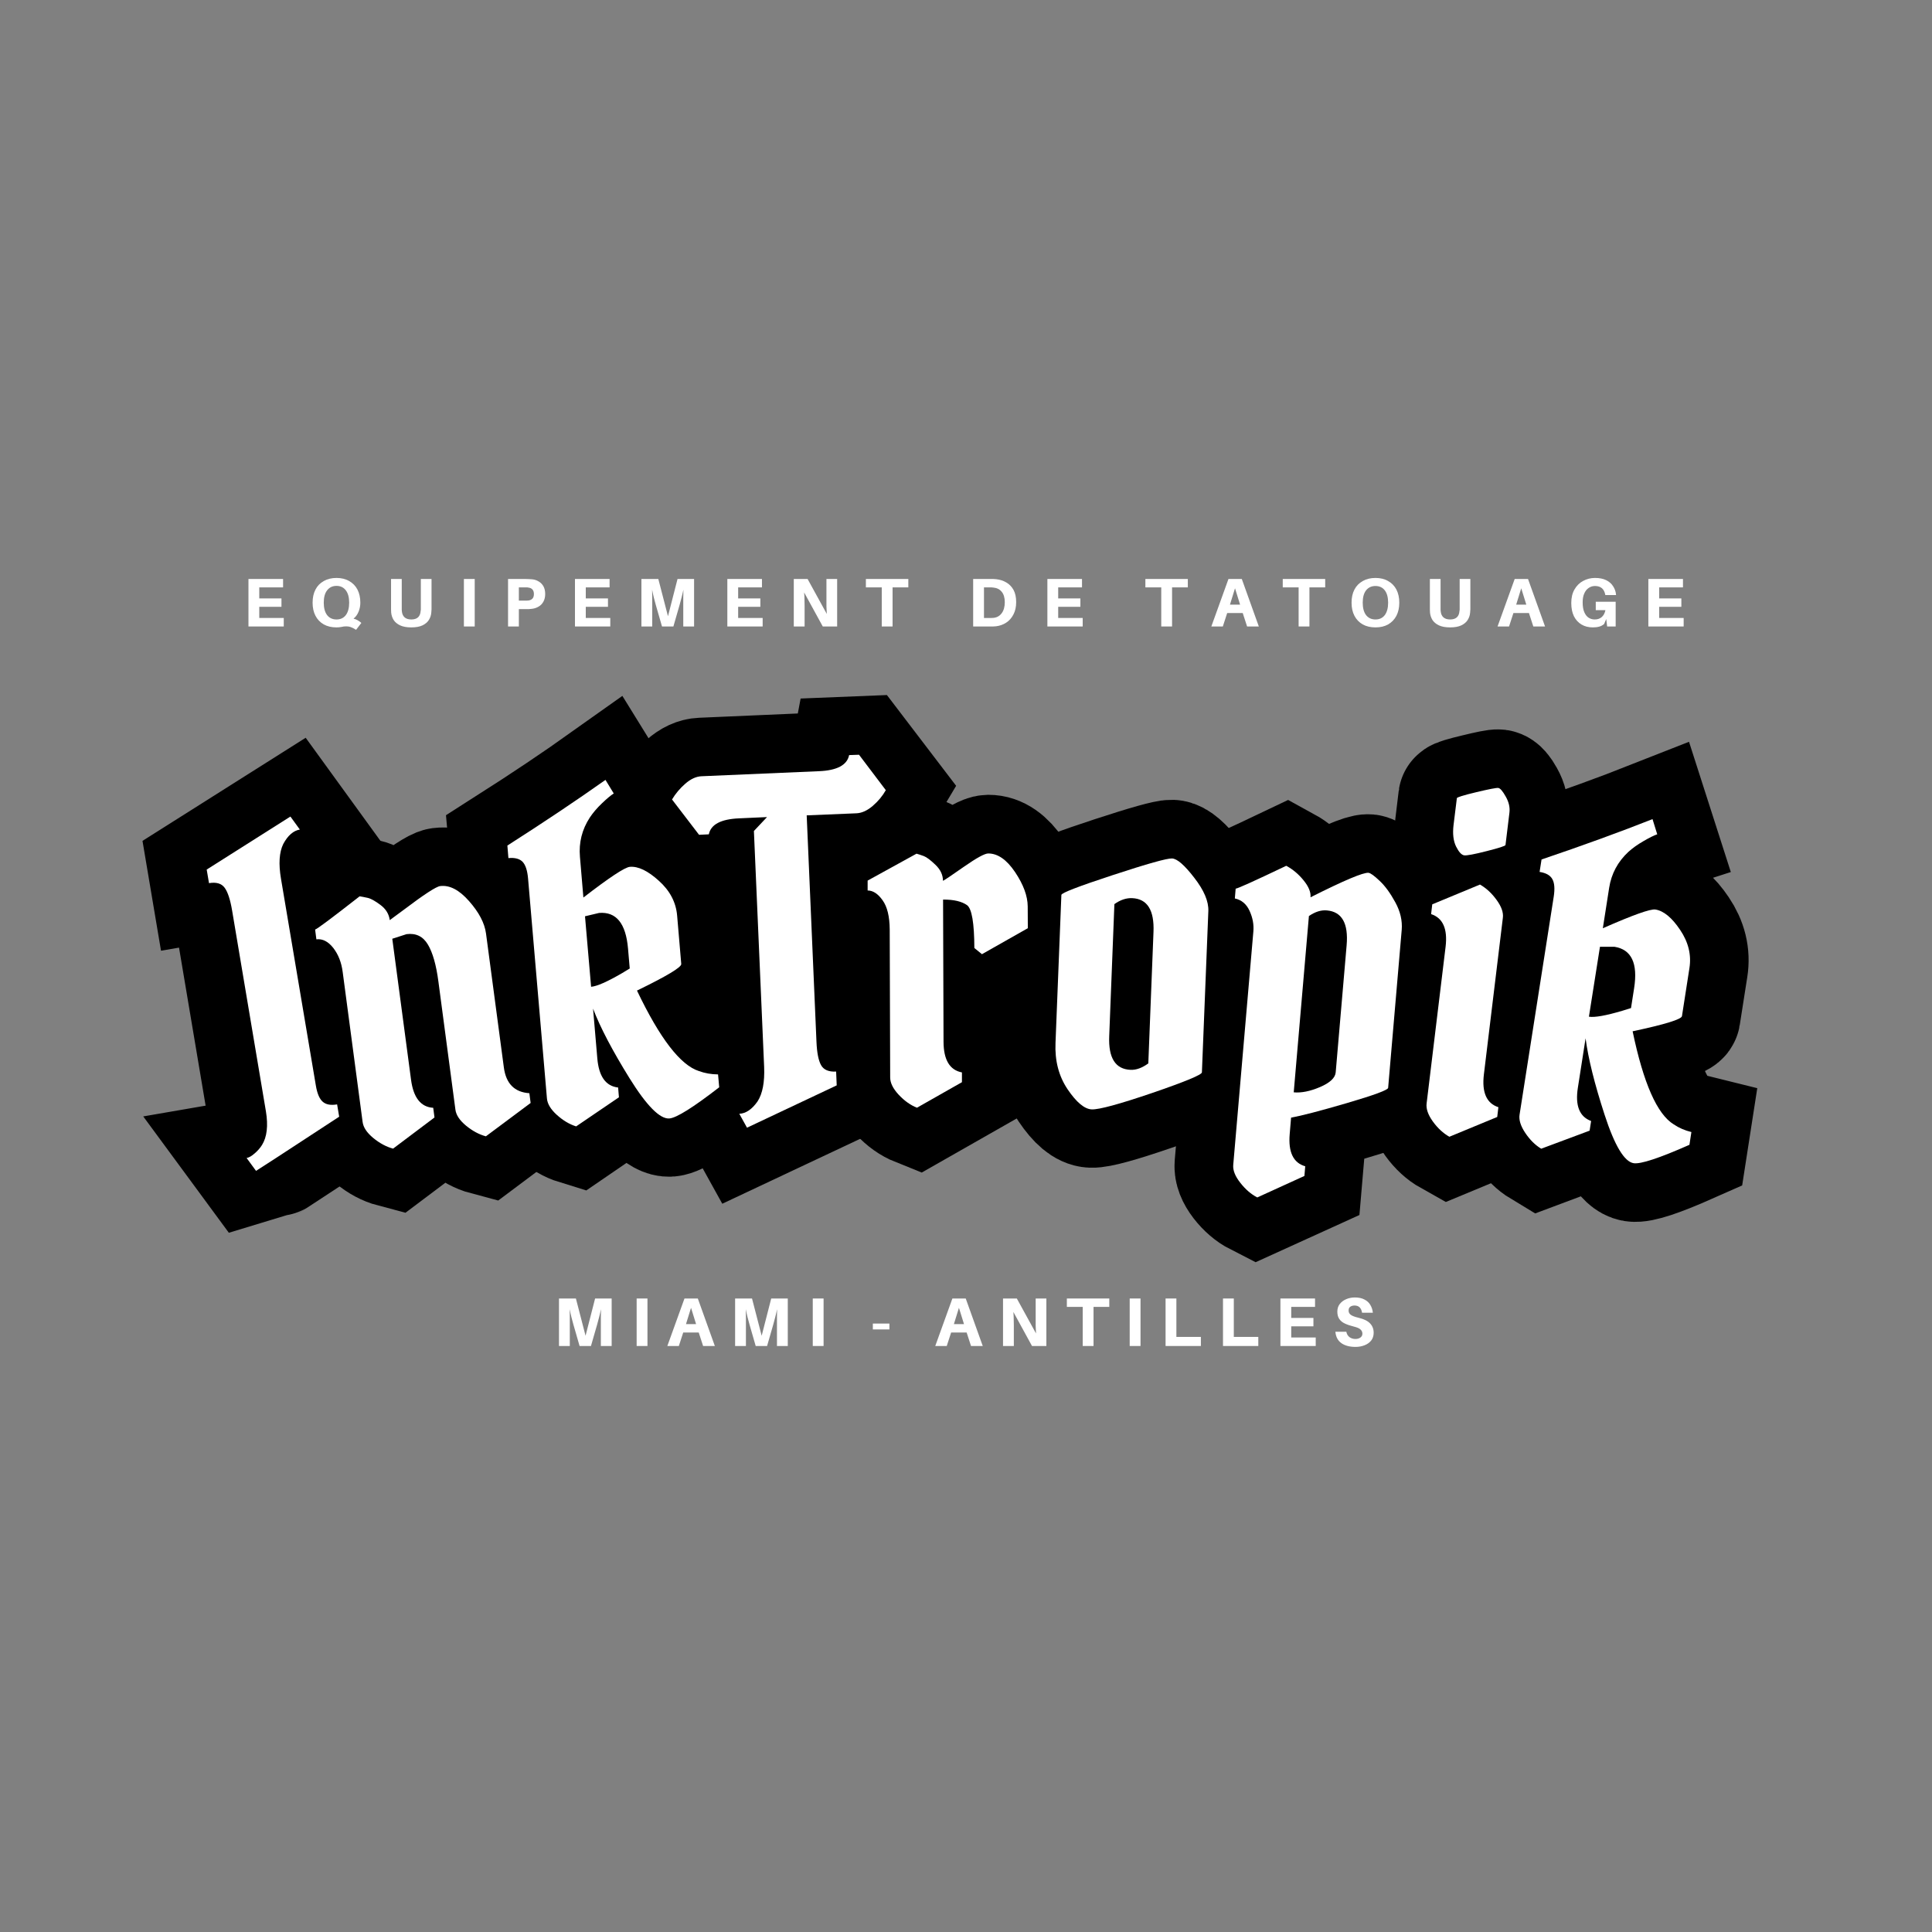 <svg version="1.0" preserveAspectRatio="xMidYMid meet" height="350" viewBox="0 0 262.5 262.5" zoomAndPan="magnify" width="350" xmlns:xlink="http://www.w3.org/1999/xlink" xmlns="http://www.w3.org/2000/svg"><rect x="0" y="0" width="262.5" height="262.5" fill="#808080" stroke="none"/><defs><g></g><clipPath id="a68c40193d"><path clip-rule="nonzero" d="M 77 27 L 262 27 L 262 253 L 77 253 Z M 77 27"></path></clipPath><clipPath id="51f452c1f2"><path clip-rule="nonzero" d="M 103 17 L 262 17 L 262 245 L 103 245 Z M 103 17"></path></clipPath><clipPath id="57220a4b37"><path clip-rule="nonzero" d="M 116 21 L 262 21 L 262 249 L 116 249 Z M 116 21"></path></clipPath></defs><path stroke-miterlimit="4" stroke-opacity="1" stroke-width="21.459" stroke="#000000" d="M 4.093 67.543 L 4.092 30.188 C 4.091 28.161 3.874 26.719 3.431 25.853 C 2.991 24.977 2.097 24.538 0.739 24.54 L 0.738 22.006 L 17.503 14.98 L 18.8 17.593 C 17.602 17.595 16.457 18.305 15.367 19.731 C 14.38 21.083 13.887 23.154 13.89 25.935 L 13.889 64.348 C 13.891 65.83 14.137 66.876 14.625 67.503 C 15.119 68.126 15.964 68.44 17.161 68.443 L 17.164 70.716 C 6.104 75.574 0.553 78.002 0.5 77.999 L -0.819 75.387 C -0.381 75.386 0.153 75.198 0.777 74.827 C 1.403 74.441 1.937 74.002 2.373 73.508 C 3.519 72.194 4.089 70.205 4.093 67.543 Z M 4.093 67.543" stroke-linejoin="miter" fill="none" transform="matrix(0.731, -0.123, 0.123, 0.731, 24.837, 102.151)" stroke-linecap="butt"></path><path stroke-miterlimit="4" stroke-opacity="1" stroke-width="21.459" stroke="#000000" d="M 4.091 72.431 L 4.091 44.736 C 4.09 42.938 3.706 41.388 2.932 40.083 C 2.177 38.765 1.222 38.107 0.078 38.109 L 0.077 36.312 C 0.468 36.257 3.438 34.593 8.998 31.321 C 9.372 31.43 9.831 31.581 10.378 31.781 C 10.922 31.97 11.639 32.501 12.532 33.381 C 13.439 34.245 13.891 35.246 13.888 36.389 C 14.223 36.232 15.153 35.712 16.684 34.835 C 20.715 32.547 23.111 31.402 23.867 31.401 C 25.61 31.404 27.24 32.546 28.755 34.837 C 30.286 37.124 31.05 39.225 31.051 41.14 L 31.051 65.905 C 31.053 68.899 32.386 70.671 35.063 71.218 L 35.064 73.01 L 26.165 78.003 C 24.964 77.509 23.849 76.701 22.811 75.585 C 21.773 74.469 21.253 73.416 21.251 72.432 L 21.251 48.747 C 21.253 45.684 20.913 43.357 20.238 41.757 C 19.557 40.152 18.34 39.347 16.585 39.348 L 13.889 39.825 L 13.89 65.909 C 13.89 69.232 15.008 71.109 17.244 71.533 L 17.242 73.352 L 8.999 78.001 C 7.789 77.505 6.667 76.702 5.629 75.586 C 4.602 74.466 4.093 73.415 4.091 72.431 Z M 4.091 72.431" stroke-linejoin="miter" fill="none" transform="matrix(0.735, -0.097, 0.097, 0.735, 39.212, 99.643)" stroke-linecap="butt"></path><path stroke-miterlimit="4" stroke-opacity="1" stroke-width="21.459" stroke="#000000" d="M 13.889 65.907 C 13.888 69.235 15.007 71.109 17.241 71.534 L 17.243 73.349 L 9.001 77.999 C 7.789 77.509 6.663 76.703 5.627 75.587 C 4.602 74.467 4.089 73.417 4.089 72.433 L 4.091 31.983 C 4.091 30.507 3.844 29.454 3.352 28.83 C 2.861 28.205 2.015 27.889 0.819 27.892 L 0.816 25.595 C 7.897 21.898 14.213 18.41 19.775 15.138 L 21.095 17.754 C 20.547 18.03 19.781 18.573 18.797 19.371 C 17.814 20.154 16.994 20.952 16.342 21.763 C 14.708 23.839 13.887 26.181 13.89 28.79 L 13.888 36.314 C 18.958 33.042 21.957 31.4 22.888 31.401 C 24.422 31.401 26.109 32.398 27.958 34.393 C 29.808 36.378 30.733 38.601 30.733 41.061 L 30.734 49.961 C 30.73 50.558 27.901 51.95 22.231 54.133 C 25.665 63.233 29.019 68.459 32.288 69.82 C 33.325 70.311 34.468 70.611 35.724 70.719 L 35.721 73.089 C 30.65 76.361 27.467 78.002 26.16 78.001 C 24.419 77.999 22.198 75.348 19.497 70.035 C 16.796 64.718 14.929 60.287 13.89 56.748 Z M 13.891 52.738 C 14.981 52.736 16.944 52.059 19.776 50.699 L 21.252 49.964 L 21.251 46.292 C 21.253 41.663 19.669 39.346 16.505 39.344 L 13.889 39.743 Z M 13.891 52.738" stroke-linejoin="miter" fill="none" transform="matrix(0.738, -0.064, 0.064, 0.738, 66.696, 96.035)" stroke-linecap="butt"></path><path stroke-miterlimit="4" stroke-opacity="1" stroke-width="21.459" stroke="#000000" d="M 9.977 69.657 L 9.979 26.332 L 12.513 23.877 L 7.363 23.881 C 4.039 23.879 2.153 24.784 1.715 26.596 L -0.078 26.592 L -4.747 19.888 C -4.085 18.851 -3.232 17.928 -2.194 17.113 C -1.172 16.287 -0.167 15.876 0.819 15.877 L 22.39 15.874 C 25.714 15.876 27.6 14.977 28.037 13.18 L 29.836 13.185 L 34.505 19.888 C 33.837 20.925 32.99 21.848 31.952 22.663 C 30.925 23.474 29.92 23.879 28.934 23.878 L 19.779 23.882 L 19.775 65.408 C 19.777 67.429 19.994 68.878 20.436 69.758 C 20.873 70.621 21.773 71.056 23.129 71.057 L 23.129 73.589 L 6.367 80.613 L 5.066 78.003 C 6.264 78.002 7.408 77.297 8.504 75.883 C 9.486 74.517 9.978 72.438 9.977 69.657 Z M 9.977 69.657" stroke-linejoin="miter" fill="none" transform="matrix(0.74, -0.032, 0.032, 0.74, 94.192, 93.741)" stroke-linecap="butt"></path><path stroke-miterlimit="4" stroke-opacity="1" stroke-width="21.459" stroke="#000000" d="M 0.081 36.31 L 9.081 31.402 C 9.455 31.509 9.897 31.663 10.418 31.86 C 10.934 32.047 11.639 32.582 12.532 33.46 C 13.435 34.322 13.89 35.299 13.892 36.39 C 14.166 36.286 15.466 35.426 17.781 33.816 C 20.095 32.205 21.58 31.404 22.233 31.401 C 23.973 31.402 25.608 32.547 27.14 34.835 C 28.671 37.123 29.433 39.223 29.437 41.142 L 29.433 45.133 L 21.014 49.884 L 19.615 48.746 C 19.616 44.17 19.182 41.549 18.32 40.882 C 17.337 40.177 15.857 39.824 13.89 39.822 L 13.888 65.906 C 13.892 69.232 15.008 71.108 17.242 71.532 L 17.241 73.351 L 9.001 77.998 C 7.79 77.508 6.664 76.703 5.63 75.587 C 4.601 74.466 4.093 73.415 4.091 72.434 L 4.092 45.312 C 4.09 42.903 3.664 41.099 2.814 39.904 C 1.975 38.705 1.065 38.106 0.079 38.108 Z M 0.081 36.31" stroke-linejoin="miter" fill="none" transform="matrix(0.741, -0.003, 0.003, 0.741, 117.728, 92.739)" stroke-linecap="butt"></path><path stroke-miterlimit="4" stroke-opacity="1" stroke-width="21.459" stroke="#000000" d="M 4.091 66.068 L 4.09 38.924 C 4.091 38.539 7.197 37.191 13.409 34.875 C 19.622 32.559 23.189 31.404 24.107 31.405 C 25.036 31.404 26.442 32.52 28.319 34.756 C 30.207 36.991 31.153 39.006 31.151 40.799 L 31.149 70.396 C 31.151 70.834 28.167 72.214 22.192 74.526 C 16.233 76.842 12.581 78.001 11.236 78.002 C 9.906 78.002 8.382 76.828 6.664 74.486 C 4.951 72.148 4.09 69.339 4.091 66.068 Z M 18.058 70.475 C 19.097 70.476 20.161 70.043 21.251 69.182 L 21.254 45.051 C 21.252 41.02 19.863 39.007 17.083 39.007 C 15.99 39.004 14.925 39.421 13.887 40.243 L 13.892 64.432 C 13.889 68.463 15.277 70.475 18.058 70.475 Z M 18.058 70.475" stroke-linejoin="miter" fill="none" transform="matrix(0.74, 0.03, -0.03, 0.74, 142.324, 92.653)" stroke-linecap="butt"></path><g clip-path="url(#a68c40193d)"><path stroke-miterlimit="4" stroke-opacity="1" stroke-width="21.459" stroke="#000000" d="M 17.164 39.006 C 16.127 39.005 15.059 39.447 13.97 40.323 L 13.972 72.773 C 15.395 72.773 16.975 72.314 18.721 71.396 C 20.461 70.463 21.333 69.478 21.334 68.441 L 21.336 45.054 C 21.332 41.023 19.942 39.005 17.164 39.006 Z M 4.091 87 L 4.091 43.995 C 4.089 42.746 3.745 41.522 3.055 40.322 C 2.375 39.126 1.411 38.442 0.158 38.27 L 0.157 36.471 C 0.544 36.416 3.517 34.753 9.082 31.48 C 10.33 32.028 11.452 32.831 12.454 33.898 C 13.466 34.959 13.97 35.958 13.971 36.889 C 19.809 33.286 23.215 31.485 24.188 31.48 C 24.574 31.484 25.299 31.908 26.361 32.759 C 27.428 33.598 28.492 34.824 29.556 36.431 C 30.621 38.043 31.149 39.69 31.151 41.378 L 31.15 70.479 C 31.151 70.86 28.735 71.994 23.908 73.87 C 19.09 75.745 15.753 76.927 13.891 77.421 L 13.887 80.453 C 13.888 83.781 15.008 85.663 17.241 86.101 L 17.243 87.899 L 8.997 92.546 C 7.791 92.057 6.664 91.25 5.626 90.133 C 4.603 89.014 4.09 87.974 4.091 87 Z M 4.091 87" stroke-linejoin="miter" fill="none" transform="matrix(0.738, 0.064, -0.064, 0.738, 170.082, 93.799)" stroke-linecap="butt"></path></g><g clip-path="url(#51f452c1f2)"><path stroke-miterlimit="4" stroke-opacity="1" stroke-width="21.459" stroke="#000000" d="M 13.889 36.972 L 13.888 65.907 C 13.888 69.232 15.008 71.108 17.242 71.533 L 17.244 73.349 L 8.999 78.002 C 7.792 77.506 6.664 76.703 5.626 75.586 C 4.604 74.468 4.088 73.415 4.091 72.432 L 4.092 43.497 C 4.094 40.183 2.974 38.307 0.738 37.866 L 0.738 36.071 L 9.003 31.405 C 10.199 31.897 11.311 32.702 12.333 33.815 C 13.371 34.937 13.891 35.984 13.889 36.972 Z M 2.851 21.185 L 2.851 16.194 C 2.853 16.034 3.982 15.536 6.244 14.699 C 8.509 13.846 9.817 13.421 10.178 13.42 C 10.539 13.424 11.057 13.887 11.733 14.819 C 12.413 15.735 12.751 16.687 12.754 17.674 L 12.75 23.638 C 12.753 23.797 11.663 24.307 9.477 25.156 C 7.295 25.994 5.96 26.416 5.466 26.412 C 4.988 26.412 4.432 25.943 3.792 24.996 C 3.166 24.041 2.852 22.768 2.851 21.185 Z M 2.851 21.185" stroke-linejoin="miter" fill="none" transform="matrix(0.736, 0.089, -0.089, 0.736, 197.277, 96.275)" stroke-linecap="butt"></path></g><g clip-path="url(#57220a4b37)"><path stroke-miterlimit="4" stroke-opacity="1" stroke-width="21.459" stroke="#000000" d="M 13.889 65.907 C 13.887 69.232 15.009 71.11 17.241 71.534 L 17.243 73.348 L 9.003 78.001 C 7.789 77.508 6.665 76.703 5.625 75.585 C 4.602 74.47 4.09 73.419 4.09 72.432 L 4.089 31.981 C 4.092 30.502 3.843 29.453 3.355 28.83 C 2.862 28.203 2.013 27.893 0.817 27.888 L 0.815 25.594 C 7.898 21.896 14.214 18.409 19.778 15.136 L 21.095 17.752 C 20.547 18.03 19.783 18.572 18.799 19.371 C 17.817 20.155 16.997 20.95 16.345 21.762 C 14.707 23.839 13.89 26.181 13.888 28.791 L 13.888 36.314 C 18.956 33.039 21.96 31.405 22.888 31.403 C 24.419 31.403 26.107 32.398 27.957 34.397 C 29.81 36.38 30.734 38.599 30.73 41.06 L 30.732 49.959 C 30.731 50.563 27.896 51.951 22.229 54.131 C 25.663 63.235 29.016 68.461 32.286 69.816 C 33.324 70.31 34.47 70.61 35.72 70.719 L 35.724 73.093 C 30.655 76.363 27.465 78 26.163 78.001 C 24.418 78.002 22.198 75.346 19.499 70.038 C 16.797 64.715 14.929 60.285 13.888 56.745 Z M 13.89 52.738 C 14.978 52.738 16.942 52.057 19.776 50.7 L 21.251 49.962 L 21.252 46.291 C 21.251 41.659 19.672 39.346 16.503 39.346 L 13.892 39.745 Z M 13.89 52.738" stroke-linejoin="miter" fill="none" transform="matrix(0.732, 0.115, -0.115, 0.732, 211.773, 97.943)" stroke-linecap="butt"></path></g><g fill-opacity="1" fill="#ffffff"><g transform="translate(34.428, 159.148)"><g><path d="M 1.703 -8.141 L -2.891 -35.438 C -3.141 -36.914 -3.477 -37.945 -3.906 -38.531 C -4.332 -39.113 -5.039 -39.32 -6.031 -39.156 L -6.344 -41 L 5.031 -48.203 L 6.312 -46.438 C 5.438 -46.289 4.688 -45.641 4.062 -44.484 C 3.508 -43.359 3.406 -41.781 3.75 -39.75 L 8.484 -11.672 C 8.66 -10.598 8.969 -9.863 9.406 -9.469 C 9.844 -9.07 10.5 -8.945 11.375 -9.094 L 11.656 -7.422 C 4.164 -2.516 0.398 -0.062 0.359 -0.062 L -0.922 -1.812 C -0.609 -1.863 -0.25 -2.066 0.156 -2.422 C 0.57 -2.773 0.91 -3.16 1.172 -3.578 C 1.848 -4.672 2.023 -6.191 1.703 -8.141 Z M 1.703 -8.141"></path></g></g></g><g fill-opacity="1" fill="#ffffff"><g transform="translate(46.815, 156.939)"><g><path d="M 2.453 -4.5 L -0.25 -24.844 C -0.414 -26.156 -0.844 -27.254 -1.531 -28.141 C -2.227 -29.023 -2.992 -29.414 -3.828 -29.312 L -4 -30.641 C -3.727 -30.711 -1.711 -32.219 2.047 -35.156 C 2.336 -35.113 2.691 -35.047 3.109 -34.953 C 3.535 -34.867 4.117 -34.551 4.859 -34 C 5.609 -33.445 6.035 -32.754 6.141 -31.922 C 6.367 -32.078 7.004 -32.547 8.047 -33.328 C 10.785 -35.398 12.43 -36.473 12.984 -36.547 C 14.266 -36.711 15.578 -36.031 16.922 -34.5 C 18.266 -32.977 19.031 -31.516 19.219 -30.109 L 21.641 -11.922 C 21.93 -9.711 23.086 -8.539 25.109 -8.406 L 25.281 -7.078 L 19.203 -2.547 C 18.273 -2.797 17.375 -3.281 16.5 -4 C 15.633 -4.719 15.156 -5.441 15.062 -6.172 L 12.75 -23.578 C 12.457 -25.816 11.984 -27.488 11.328 -28.594 C 10.672 -29.707 9.703 -30.18 8.422 -30.016 L 6.484 -29.391 L 9.031 -10.25 C 9.352 -7.801 10.359 -6.523 12.047 -6.422 L 12.219 -5.109 L 6.594 -0.875 C 5.664 -1.125 4.766 -1.609 3.891 -2.328 C 3.023 -3.047 2.547 -3.77 2.453 -4.5 Z M 2.453 -4.5"></path></g></g></g><g fill-opacity="1" fill="#ffffff"><g transform="translate(71.656, 153.62)"><g><path d="M 9.5 -9.828 C 9.707 -7.367 10.648 -6.047 12.328 -5.859 L 12.438 -4.531 L 6.625 -0.578 C 5.719 -0.859 4.844 -1.379 4 -2.141 C 3.164 -2.898 2.719 -3.645 2.656 -4.375 L 0.094 -34.234 C 0 -35.328 -0.242 -36.086 -0.641 -36.516 C -1.047 -36.941 -1.691 -37.113 -2.578 -37.031 L -2.719 -38.734 C 2.27 -41.922 6.711 -44.895 10.609 -47.656 L 11.734 -45.812 C 11.348 -45.57 10.816 -45.129 10.141 -44.484 C 9.473 -43.848 8.922 -43.203 8.484 -42.547 C 7.422 -40.922 6.973 -39.141 7.141 -37.203 L 7.609 -31.672 C 11.129 -34.391 13.234 -35.781 13.922 -35.844 C 15.055 -35.938 16.367 -35.305 17.859 -33.953 C 19.359 -32.609 20.188 -31.035 20.344 -29.234 L 20.906 -22.641 C 20.945 -22.203 18.941 -21 14.891 -19.031 C 17.992 -12.531 20.801 -8.883 23.312 -8.094 C 24.113 -7.801 24.977 -7.648 25.906 -7.641 L 26.062 -5.891 C 22.52 -3.148 20.266 -1.738 19.297 -1.656 C 18.016 -1.551 16.207 -3.375 13.875 -7.125 C 11.551 -10.875 9.898 -14.023 8.922 -16.578 Z M 8.656 -19.547 C 9.445 -19.609 10.852 -20.227 12.875 -21.406 L 13.906 -22.031 L 13.672 -24.75 C 13.379 -28.164 12.066 -29.773 9.734 -29.578 L 7.828 -29.125 Z M 8.656 -19.547"></path></g></g></g><g fill-opacity="1" fill="#ffffff"><g transform="translate(96.699, 151.485)"><g><path d="M 7.125 -6.5 L 5.734 -38.578 L 7.516 -40.469 L 3.719 -40.297 C 1.25 -40.191 -0.117 -39.469 -0.391 -38.125 L -1.719 -38.062 L -5.391 -42.859 C -4.93 -43.641 -4.332 -44.352 -3.594 -45 C -2.852 -45.645 -2.117 -45.984 -1.391 -46.016 L 14.578 -46.703 C 17.035 -46.805 18.398 -47.535 18.672 -48.891 L 20.016 -48.938 L 23.656 -44.125 C 23.207 -43.332 22.613 -42.617 21.875 -41.984 C 21.145 -41.359 20.414 -41.023 19.688 -40.984 L 12.906 -40.703 L 14.234 -9.953 C 14.297 -8.461 14.504 -7.398 14.859 -6.766 C 15.211 -6.129 15.895 -5.836 16.906 -5.891 L 16.984 -4.016 L 4.797 1.734 L 3.75 -0.156 C 4.645 -0.195 5.473 -0.758 6.234 -1.844 C 6.91 -2.895 7.207 -4.445 7.125 -6.5 Z M 7.125 -6.5"></path></g></g></g><g fill-opacity="1" fill="#ffffff"><g transform="translate(117.932, 150.537)"><g><path d="M -0.047 -30.891 L 6.594 -34.547 C 6.875 -34.473 7.207 -34.363 7.594 -34.219 C 7.977 -34.07 8.504 -33.676 9.172 -33.031 C 9.848 -32.383 10.188 -31.66 10.188 -30.859 C 10.383 -30.941 11.336 -31.582 13.047 -32.781 C 14.766 -33.977 15.863 -34.578 16.344 -34.578 C 17.633 -34.578 18.848 -33.734 19.984 -32.047 C 21.117 -30.359 21.691 -28.805 21.703 -27.391 L 21.719 -24.422 L 15.484 -20.891 L 14.453 -21.734 C 14.441 -25.117 14.113 -27.055 13.469 -27.547 C 12.738 -28.066 11.648 -28.32 10.203 -28.312 L 10.266 -9 C 10.273 -6.531 11.109 -5.141 12.766 -4.828 L 12.766 -3.5 L 6.656 -0.031 C 5.77 -0.383 4.941 -0.973 4.172 -1.797 C 3.398 -2.629 3.016 -3.41 3.016 -4.141 L 2.953 -24.234 C 2.941 -26.016 2.617 -27.344 1.984 -28.219 C 1.359 -29.102 0.68 -29.547 -0.047 -29.547 Z M -0.047 -30.891"></path></g></g></g><g fill-opacity="1" fill="#ffffff"><g transform="translate(140.021, 150.405)"><g><path d="M 3.391 -8.719 L 4.188 -28.812 C 4.195 -29.082 6.535 -29.984 11.203 -31.516 C 15.867 -33.047 18.539 -33.797 19.219 -33.766 C 19.906 -33.742 20.91 -32.875 22.234 -31.156 C 23.566 -29.445 24.207 -27.938 24.156 -26.625 L 23.281 -4.703 C 23.27 -4.379 21.02 -3.445 16.531 -1.906 C 12.039 -0.375 9.301 0.367 8.312 0.328 C 7.332 0.285 6.238 -0.625 5.031 -2.406 C 3.832 -4.188 3.285 -6.289 3.391 -8.719 Z M 13.594 -5.047 C 14.352 -5.016 15.156 -5.305 16 -5.922 L 16.703 -23.766 C 16.828 -26.754 15.859 -28.289 13.797 -28.375 C 12.992 -28.406 12.191 -28.133 11.391 -27.562 L 10.688 -9.625 C 10.562 -6.656 11.531 -5.129 13.594 -5.047 Z M 13.594 -5.047"></path></g></g></g><g fill-opacity="1" fill="#ffffff"><g transform="translate(165.122, 151.384)"><g><path d="M 15.156 -27.688 C 14.383 -27.758 13.57 -27.504 12.719 -26.922 L 10.656 -2.969 C 11.695 -2.875 12.891 -3.113 14.234 -3.688 C 15.586 -4.27 16.297 -4.938 16.359 -5.688 L 17.844 -22.953 C 18.102 -25.93 17.207 -27.508 15.156 -27.688 Z M 2.438 6.891 L 5.172 -24.828 C 5.254 -25.766 5.082 -26.695 4.656 -27.625 C 4.238 -28.551 3.57 -29.113 2.656 -29.312 L 2.766 -30.641 C 3.047 -30.66 5.336 -31.695 9.641 -33.75 C 10.535 -33.27 11.32 -32.609 12 -31.766 C 12.688 -30.922 13 -30.156 12.938 -29.469 C 17.469 -31.75 20.094 -32.859 20.812 -32.797 C 21.094 -32.766 21.598 -32.398 22.328 -31.703 C 23.066 -31.016 23.773 -30.047 24.453 -28.797 C 25.141 -27.547 25.43 -26.297 25.328 -25.047 L 23.484 -3.578 C 23.453 -3.285 21.594 -2.598 17.906 -1.516 C 14.227 -0.441 11.691 0.219 10.297 0.469 L 10.109 2.703 C 9.898 5.16 10.602 6.617 12.219 7.078 L 12.109 8.391 L 5.703 11.312 C 4.859 10.875 4.086 10.207 3.391 9.312 C 2.691 8.426 2.375 7.617 2.438 6.891 Z M 2.438 6.891"></path></g></g></g><g fill-opacity="1" fill="#ffffff"><g transform="translate(190.318, 153.653)"><g><path d="M 13.875 -28.953 L 11.297 -7.672 C 11.004 -5.223 11.66 -3.738 13.266 -3.219 L 13.109 -1.891 L 6.609 0.797 C 5.773 0.328 5.023 -0.363 4.359 -1.281 C 3.703 -2.195 3.422 -3.016 3.516 -3.734 L 6.094 -25.016 C 6.383 -27.453 5.727 -28.93 4.125 -29.453 L 4.281 -30.781 L 10.766 -33.469 C 11.609 -32.988 12.359 -32.297 13.016 -31.391 C 13.68 -30.484 13.969 -29.672 13.875 -28.953 Z M 7.172 -41.531 L 7.625 -45.203 C 7.633 -45.328 8.508 -45.598 10.25 -46.016 C 11.988 -46.43 12.988 -46.625 13.25 -46.594 C 13.508 -46.562 13.848 -46.172 14.266 -45.422 C 14.691 -44.68 14.859 -43.945 14.766 -43.219 L 14.234 -38.844 C 14.223 -38.719 13.375 -38.441 11.688 -38.016 C 10.008 -37.586 8.988 -37.395 8.625 -37.438 C 8.258 -37.488 7.891 -37.891 7.516 -38.641 C 7.148 -39.398 7.035 -40.363 7.172 -41.531 Z M 7.172 -41.531"></path></g></g></g><g fill-opacity="1" fill="#ffffff"><g transform="translate(202.824, 155.044)"><g><path d="M 11.562 -7.266 C 11.176 -4.828 11.773 -3.316 13.359 -2.734 L 13.156 -1.422 L 6.578 1.031 C 5.754 0.531 5.031 -0.188 4.406 -1.125 C 3.781 -2.062 3.523 -2.891 3.641 -3.609 L 8.281 -33.219 C 8.445 -34.289 8.383 -35.082 8.094 -35.594 C 7.812 -36.113 7.234 -36.441 6.359 -36.578 L 6.625 -38.266 C 12.219 -40.16 17.242 -41.988 21.703 -43.75 L 22.344 -41.688 C 21.906 -41.539 21.285 -41.234 20.484 -40.766 C 19.68 -40.305 18.992 -39.816 18.422 -39.297 C 16.984 -37.961 16.113 -36.336 15.812 -34.422 L 14.953 -28.922 C 19.035 -30.723 21.414 -31.57 22.094 -31.469 C 23.219 -31.289 24.336 -30.367 25.453 -28.703 C 26.578 -27.035 27 -25.305 26.719 -23.516 L 25.703 -16.984 C 25.629 -16.547 23.395 -15.859 19 -14.922 C 20.469 -7.867 22.328 -3.656 24.578 -2.281 C 25.285 -1.801 26.086 -1.453 26.984 -1.234 L 26.719 0.5 C 22.625 2.312 20.098 3.145 19.141 3 C 17.867 2.801 16.551 0.602 15.188 -3.594 C 13.82 -7.801 12.961 -11.258 12.609 -13.969 Z M 13.062 -16.906 C 13.852 -16.781 15.375 -17.051 17.625 -17.719 L 18.781 -18.078 L 19.203 -20.781 C 19.734 -24.164 18.844 -26.039 16.531 -26.406 L 14.562 -26.406 Z M 13.062 -16.906"></path></g></g></g><g fill-opacity="1" fill="#ffffff"><g transform="translate(32.961, 85.119)"><g><path d="M 5.594 -1.156 L 5.594 0 L 0.797 0 L 0.797 -6.453 L 5.5 -6.453 L 5.5 -5.312 L 2.266 -5.312 L 2.266 -3.812 L 5.281 -3.812 L 5.281 -2.672 L 2.266 -2.672 L 2.266 -1.156 Z M 5.594 -1.156"></path></g></g></g><g fill-opacity="1" fill="#ffffff"><g transform="translate(41.989, 85.119)"><g><path d="M 6.047 -1.062 C 6.234 -1.02 6.41 -0.953 6.578 -0.859 C 6.754 -0.766 6.93 -0.641 7.109 -0.484 L 6.391 0.453 C 6.086 0.266 5.844 0.141 5.656 0.078 C 5.477 0.016 5.285 -0.016 5.078 -0.016 C 4.953 -0.016 4.836 -0.008 4.734 0 C 4.641 0.008 4.531 0.031 4.406 0.062 C 4.207 0.102 3.984 0.125 3.734 0.125 C 3.066 0.125 2.488 -0.008 2 -0.281 C 1.508 -0.562 1.133 -0.953 0.875 -1.453 C 0.613 -1.953 0.484 -2.547 0.484 -3.234 C 0.484 -3.922 0.613 -4.516 0.875 -5.016 C 1.133 -5.516 1.508 -5.898 2 -6.172 C 2.488 -6.453 3.066 -6.594 3.734 -6.594 C 4.398 -6.594 4.973 -6.453 5.453 -6.172 C 5.941 -5.898 6.316 -5.516 6.578 -5.016 C 6.836 -4.516 6.969 -3.922 6.969 -3.234 C 6.969 -2.805 6.891 -2.398 6.734 -2.016 C 6.586 -1.641 6.359 -1.32 6.047 -1.062 Z M 2 -3.234 C 2 -2.516 2.148 -1.953 2.453 -1.547 C 2.766 -1.148 3.191 -0.953 3.734 -0.953 C 4.273 -0.953 4.695 -1.148 5 -1.547 C 5.301 -1.953 5.453 -2.516 5.453 -3.234 C 5.453 -3.953 5.301 -4.508 5 -4.906 C 4.695 -5.312 4.273 -5.516 3.734 -5.516 C 3.191 -5.516 2.766 -5.312 2.453 -4.906 C 2.148 -4.508 2 -3.953 2 -3.234 Z M 2 -3.234"></path></g></g></g><g fill-opacity="1" fill="#ffffff"><g transform="translate(52.429, 85.119)"><g><path d="M 6.203 -6.453 L 6.203 -2.719 C 6.203 -2.57 6.203 -2.441 6.203 -2.328 C 6.203 -2.211 6.191 -2.07 6.172 -1.906 C 6.148 -1.539 6.039 -1.203 5.844 -0.891 C 5.656 -0.586 5.367 -0.344 4.984 -0.156 C 4.598 0.031 4.086 0.125 3.453 0.125 C 2.828 0.125 2.316 0.031 1.922 -0.156 C 1.535 -0.344 1.242 -0.586 1.047 -0.891 C 0.859 -1.203 0.75 -1.539 0.719 -1.906 C 0.719 -2.07 0.711 -2.211 0.703 -2.328 C 0.703 -2.441 0.703 -2.57 0.703 -2.719 L 0.703 -6.453 L 2.156 -6.453 L 2.156 -2.516 C 2.156 -2.422 2.156 -2.344 2.156 -2.281 C 2.156 -2.219 2.16 -2.148 2.172 -2.078 C 2.203 -1.723 2.32 -1.445 2.531 -1.25 C 2.75 -1.051 3.055 -0.953 3.453 -0.953 C 3.859 -0.953 4.164 -1.051 4.375 -1.25 C 4.582 -1.445 4.695 -1.723 4.719 -2.078 C 4.738 -2.148 4.75 -2.219 4.75 -2.281 C 4.75 -2.344 4.75 -2.422 4.75 -2.516 L 4.75 -6.453 Z M 6.203 -6.453"></path></g></g></g><g fill-opacity="1" fill="#ffffff"><g transform="translate(62.234, 85.119)"><g><path d="M 2.266 0 L 0.797 0 L 0.797 -6.453 L 2.266 -6.453 Z M 2.266 0"></path></g></g></g><g fill-opacity="1" fill="#ffffff"><g transform="translate(68.231, 85.119)"><g><path d="M 4.094 -6.406 C 4.414 -6.375 4.707 -6.273 4.969 -6.109 C 5.238 -5.953 5.453 -5.734 5.609 -5.453 C 5.766 -5.172 5.844 -4.82 5.844 -4.406 C 5.844 -4 5.758 -3.648 5.594 -3.359 C 5.438 -3.078 5.223 -2.859 4.953 -2.703 C 4.691 -2.547 4.406 -2.445 4.094 -2.406 C 3.926 -2.383 3.77 -2.367 3.625 -2.359 C 3.488 -2.359 3.32 -2.359 3.125 -2.359 L 2.266 -2.359 L 2.266 0 L 0.797 0 L 0.797 -6.453 L 3.125 -6.453 C 3.32 -6.453 3.488 -6.445 3.625 -6.438 C 3.77 -6.438 3.926 -6.426 4.094 -6.406 Z M 3.578 -3.531 C 3.797 -3.562 3.973 -3.645 4.109 -3.781 C 4.242 -3.926 4.312 -4.133 4.312 -4.406 C 4.312 -4.676 4.242 -4.883 4.109 -5.031 C 3.973 -5.176 3.797 -5.258 3.578 -5.281 C 3.516 -5.301 3.441 -5.312 3.359 -5.312 C 3.273 -5.312 3.176 -5.312 3.062 -5.312 L 2.266 -5.312 L 2.266 -3.516 L 3.062 -3.516 C 3.176 -3.516 3.273 -3.516 3.359 -3.516 C 3.441 -3.516 3.516 -3.52 3.578 -3.531 Z M 3.578 -3.531"></path></g></g></g><g fill-opacity="1" fill="#ffffff"><g transform="translate(77.324, 85.119)"><g><path d="M 5.594 -1.156 L 5.594 0 L 0.797 0 L 0.797 -6.453 L 5.5 -6.453 L 5.5 -5.312 L 2.266 -5.312 L 2.266 -3.812 L 5.281 -3.812 L 5.281 -2.672 L 2.266 -2.672 L 2.266 -1.156 Z M 5.594 -1.156"></path></g></g></g><g fill-opacity="1" fill="#ffffff"><g transform="translate(86.352, 85.119)"><g><path d="M 7.953 -6.453 L 7.953 0 L 6.484 0 L 6.484 -2.859 C 6.484 -3.172 6.484 -3.523 6.484 -3.922 C 6.484 -4.316 6.488 -4.676 6.5 -5 C 6.438 -4.676 6.352 -4.316 6.25 -3.922 C 6.156 -3.535 6.062 -3.188 5.969 -2.875 L 5.141 0 L 3.594 0 L 2.766 -2.875 C 2.672 -3.188 2.578 -3.535 2.484 -3.922 C 2.391 -4.305 2.312 -4.664 2.25 -5 C 2.258 -4.664 2.266 -4.301 2.266 -3.906 C 2.266 -3.52 2.266 -3.172 2.266 -2.859 L 2.266 0 L 0.797 0 L 0.797 -6.453 L 3.094 -6.453 L 4.406 -1.391 L 5.703 -6.453 Z M 7.953 -6.453"></path></g></g></g><g fill-opacity="1" fill="#ffffff"><g transform="translate(98.027, 85.119)"><g><path d="M 5.594 -1.156 L 5.594 0 L 0.797 0 L 0.797 -6.453 L 5.5 -6.453 L 5.5 -5.312 L 2.266 -5.312 L 2.266 -3.812 L 5.281 -3.812 L 5.281 -2.672 L 2.266 -2.672 L 2.266 -1.156 Z M 5.594 -1.156"></path></g></g></g><g fill-opacity="1" fill="#ffffff"><g transform="translate(107.055, 85.119)"><g><path d="M 6.688 0 L 4.734 0 L 2.203 -4.625 C 2.234 -4.281 2.25 -3.945 2.25 -3.625 C 2.258 -3.312 2.266 -3.039 2.266 -2.812 L 2.266 0 L 0.797 0 L 0.797 -6.453 L 2.672 -6.453 L 5.281 -1.703 C 5.258 -2.035 5.242 -2.375 5.234 -2.719 C 5.234 -3.062 5.234 -3.348 5.234 -3.578 L 5.234 -6.453 L 6.688 -6.453 Z M 6.688 0"></path></g></g></g><g fill-opacity="1" fill="#ffffff"><g transform="translate(117.476, 85.119)"><g><path d="M 5.938 -5.312 L 3.797 -5.312 L 3.797 0 L 2.328 0 L 2.328 -5.312 L 0.172 -5.312 L 0.172 -6.453 L 5.938 -6.453 Z M 5.938 -5.312"></path></g></g></g><g fill-opacity="1" fill="#ffffff"><g transform="translate(126.513, 85.119)"><g></g></g></g><g fill-opacity="1" fill="#ffffff"><g transform="translate(131.426, 85.119)"><g><path d="M 3.938 -6.422 C 4.438 -6.367 4.891 -6.223 5.297 -5.984 C 5.711 -5.742 6.039 -5.406 6.281 -4.969 C 6.52 -4.531 6.641 -3.977 6.641 -3.312 C 6.641 -2.656 6.516 -2.094 6.266 -1.625 C 6.023 -1.156 5.695 -0.785 5.281 -0.516 C 4.875 -0.254 4.426 -0.094 3.938 -0.031 C 3.77 -0.02 3.633 -0.008 3.531 0 C 3.426 0 3.285 0 3.109 0 L 0.797 0 L 0.797 -6.453 L 3.109 -6.453 C 3.285 -6.453 3.426 -6.453 3.531 -6.453 C 3.645 -6.453 3.781 -6.441 3.938 -6.422 Z M 3.578 -1.172 C 4.035 -1.223 4.398 -1.43 4.672 -1.797 C 4.953 -2.172 5.094 -2.672 5.094 -3.297 C 5.094 -3.91 4.953 -4.383 4.672 -4.719 C 4.398 -5.051 4.035 -5.238 3.578 -5.281 C 3.473 -5.301 3.375 -5.312 3.281 -5.312 C 3.188 -5.312 3.066 -5.312 2.922 -5.312 L 2.266 -5.312 L 2.266 -1.156 L 2.922 -1.156 C 3.055 -1.156 3.172 -1.156 3.266 -1.156 C 3.367 -1.156 3.473 -1.16 3.578 -1.172 Z M 3.578 -1.172"></path></g></g></g><g fill-opacity="1" fill="#ffffff"><g transform="translate(141.511, 85.119)"><g><path d="M 5.594 -1.156 L 5.594 0 L 0.797 0 L 0.797 -6.453 L 5.5 -6.453 L 5.5 -5.312 L 2.266 -5.312 L 2.266 -3.812 L 5.281 -3.812 L 5.281 -2.672 L 2.266 -2.672 L 2.266 -1.156 Z M 5.594 -1.156"></path></g></g></g><g fill-opacity="1" fill="#ffffff"><g transform="translate(150.539, 85.119)"><g></g></g></g><g fill-opacity="1" fill="#ffffff"><g transform="translate(155.451, 85.119)"><g><path d="M 5.938 -5.312 L 3.797 -5.312 L 3.797 0 L 2.328 0 L 2.328 -5.312 L 0.172 -5.312 L 0.172 -6.453 L 5.938 -6.453 Z M 5.938 -5.312"></path></g></g></g><g fill-opacity="1" fill="#ffffff"><g transform="translate(164.489, 85.119)"><g><path d="M 4.359 -1.828 L 2.25 -1.828 L 1.656 0 L 0.094 0 L 2.422 -6.453 L 4.234 -6.453 L 6.547 0 L 4.953 0 Z M 3.312 -5.188 L 2.625 -2.969 L 4 -2.969 Z M 3.312 -5.188"></path></g></g></g><g fill-opacity="1" fill="#ffffff"><g transform="translate(174.115, 85.119)"><g><path d="M 5.938 -5.312 L 3.797 -5.312 L 3.797 0 L 2.328 0 L 2.328 -5.312 L 0.172 -5.312 L 0.172 -6.453 L 5.938 -6.453 Z M 5.938 -5.312"></path></g></g></g><g fill-opacity="1" fill="#ffffff"><g transform="translate(183.152, 85.119)"><g><path d="M 3.734 -6.594 C 4.398 -6.594 4.973 -6.453 5.453 -6.172 C 5.941 -5.898 6.316 -5.516 6.578 -5.016 C 6.836 -4.516 6.969 -3.922 6.969 -3.234 C 6.969 -2.547 6.836 -1.953 6.578 -1.453 C 6.316 -0.953 5.941 -0.562 5.453 -0.281 C 4.973 -0.008 4.398 0.125 3.734 0.125 C 3.066 0.125 2.488 -0.008 2 -0.281 C 1.508 -0.562 1.133 -0.953 0.875 -1.453 C 0.613 -1.953 0.484 -2.547 0.484 -3.234 C 0.484 -3.922 0.613 -4.516 0.875 -5.016 C 1.133 -5.516 1.508 -5.898 2 -6.172 C 2.488 -6.453 3.066 -6.594 3.734 -6.594 Z M 3.734 -0.953 C 4.273 -0.953 4.695 -1.148 5 -1.547 C 5.301 -1.953 5.453 -2.516 5.453 -3.234 C 5.453 -3.953 5.301 -4.508 5 -4.906 C 4.695 -5.301 4.273 -5.5 3.734 -5.5 C 3.191 -5.5 2.766 -5.301 2.453 -4.906 C 2.148 -4.508 2 -3.953 2 -3.234 C 2 -2.516 2.148 -1.953 2.453 -1.547 C 2.766 -1.148 3.191 -0.953 3.734 -0.953 Z M 3.734 -0.953"></path></g></g></g><g fill-opacity="1" fill="#ffffff"><g transform="translate(193.574, 85.119)"><g><path d="M 6.203 -6.453 L 6.203 -2.719 C 6.203 -2.57 6.203 -2.441 6.203 -2.328 C 6.203 -2.211 6.191 -2.07 6.172 -1.906 C 6.148 -1.539 6.039 -1.203 5.844 -0.891 C 5.656 -0.586 5.367 -0.344 4.984 -0.156 C 4.598 0.031 4.086 0.125 3.453 0.125 C 2.828 0.125 2.316 0.031 1.922 -0.156 C 1.535 -0.344 1.242 -0.586 1.047 -0.891 C 0.859 -1.203 0.75 -1.539 0.719 -1.906 C 0.719 -2.07 0.711 -2.211 0.703 -2.328 C 0.703 -2.441 0.703 -2.57 0.703 -2.719 L 0.703 -6.453 L 2.156 -6.453 L 2.156 -2.516 C 2.156 -2.422 2.156 -2.344 2.156 -2.281 C 2.156 -2.219 2.16 -2.148 2.172 -2.078 C 2.203 -1.723 2.32 -1.445 2.531 -1.25 C 2.75 -1.051 3.055 -0.953 3.453 -0.953 C 3.859 -0.953 4.164 -1.051 4.375 -1.25 C 4.582 -1.445 4.695 -1.723 4.719 -2.078 C 4.738 -2.148 4.75 -2.219 4.75 -2.281 C 4.75 -2.344 4.75 -2.422 4.75 -2.516 L 4.75 -6.453 Z M 6.203 -6.453"></path></g></g></g><g fill-opacity="1" fill="#ffffff"><g transform="translate(203.378, 85.119)"><g><path d="M 4.359 -1.828 L 2.25 -1.828 L 1.656 0 L 0.094 0 L 2.422 -6.453 L 4.234 -6.453 L 6.547 0 L 4.953 0 Z M 3.312 -5.188 L 2.625 -2.969 L 4 -2.969 Z M 3.312 -5.188"></path></g></g></g><g fill-opacity="1" fill="#ffffff"><g transform="translate(213.004, 85.119)"><g><path d="M 3.812 -3.359 L 6.516 -3.359 L 6.516 0 L 5.359 0 L 5.234 -1.016 L 4.953 -0.344 C 4.766 -0.176 4.547 -0.055 4.297 0.016 C 4.055 0.086 3.766 0.125 3.422 0.125 C 2.828 0.125 2.312 -0.004 1.875 -0.266 C 1.438 -0.523 1.094 -0.898 0.844 -1.391 C 0.602 -1.891 0.484 -2.488 0.484 -3.188 C 0.484 -3.914 0.629 -4.531 0.922 -5.031 C 1.211 -5.539 1.602 -5.926 2.094 -6.188 C 2.582 -6.457 3.125 -6.594 3.719 -6.594 C 4.312 -6.594 4.812 -6.492 5.219 -6.297 C 5.625 -6.098 5.938 -5.828 6.156 -5.484 C 6.383 -5.148 6.52 -4.773 6.562 -4.359 L 6.562 -4.266 L 5.109 -4.266 L 5.094 -4.359 C 4.938 -5.117 4.473 -5.5 3.703 -5.5 C 3.391 -5.5 3.102 -5.41 2.844 -5.234 C 2.594 -5.066 2.395 -4.816 2.25 -4.484 C 2.102 -4.16 2.031 -3.758 2.031 -3.281 C 2.031 -2.738 2.102 -2.297 2.25 -1.953 C 2.395 -1.609 2.594 -1.352 2.844 -1.188 C 3.094 -1.031 3.367 -0.953 3.672 -0.953 C 4.047 -0.953 4.359 -1.055 4.609 -1.266 C 4.867 -1.484 5.039 -1.801 5.125 -2.219 L 3.812 -2.219 Z M 3.812 -3.359"></path></g></g></g><g fill-opacity="1" fill="#ffffff"><g transform="translate(223.164, 85.119)"><g><path d="M 5.594 -1.156 L 5.594 0 L 0.797 0 L 0.797 -6.453 L 5.5 -6.453 L 5.5 -5.312 L 2.266 -5.312 L 2.266 -3.812 L 5.281 -3.812 L 5.281 -2.672 L 2.266 -2.672 L 2.266 -1.156 Z M 5.594 -1.156"></path></g></g></g><g fill-opacity="1" fill="#ffffff"><g transform="translate(75.153, 182.879)"><g><path d="M 7.953 -6.453 L 7.953 0 L 6.484 0 L 6.484 -2.859 C 6.484 -3.172 6.484 -3.523 6.484 -3.922 C 6.484 -4.316 6.488 -4.676 6.5 -5 C 6.438 -4.676 6.352 -4.316 6.25 -3.922 C 6.156 -3.535 6.062 -3.188 5.969 -2.875 L 5.141 0 L 3.594 0 L 2.766 -2.875 C 2.672 -3.188 2.578 -3.535 2.484 -3.922 C 2.391 -4.305 2.312 -4.664 2.25 -5 C 2.258 -4.664 2.266 -4.301 2.266 -3.906 C 2.266 -3.52 2.266 -3.172 2.266 -2.859 L 2.266 0 L 0.797 0 L 0.797 -6.453 L 3.094 -6.453 L 4.406 -1.391 L 5.703 -6.453 Z M 7.953 -6.453"></path></g></g></g><g fill-opacity="1" fill="#ffffff"><g transform="translate(85.704, 182.879)"><g><path d="M 2.266 0 L 0.797 0 L 0.797 -6.453 L 2.266 -6.453 Z M 2.266 0"></path></g></g></g><g fill-opacity="1" fill="#ffffff"><g transform="translate(90.578, 182.879)"><g><path d="M 4.359 -1.828 L 2.25 -1.828 L 1.656 0 L 0.094 0 L 2.422 -6.453 L 4.234 -6.453 L 6.547 0 L 4.953 0 Z M 3.312 -5.188 L 2.625 -2.969 L 4 -2.969 Z M 3.312 -5.188"></path></g></g></g><g fill-opacity="1" fill="#ffffff"><g transform="translate(99.082, 182.879)"><g><path d="M 7.953 -6.453 L 7.953 0 L 6.484 0 L 6.484 -2.859 C 6.484 -3.172 6.484 -3.523 6.484 -3.922 C 6.484 -4.316 6.488 -4.676 6.5 -5 C 6.438 -4.676 6.352 -4.316 6.25 -3.922 C 6.156 -3.535 6.062 -3.188 5.969 -2.875 L 5.141 0 L 3.594 0 L 2.766 -2.875 C 2.672 -3.188 2.578 -3.535 2.484 -3.922 C 2.391 -4.305 2.312 -4.664 2.25 -5 C 2.258 -4.664 2.266 -4.301 2.266 -3.906 C 2.266 -3.52 2.266 -3.172 2.266 -2.859 L 2.266 0 L 0.797 0 L 0.797 -6.453 L 3.094 -6.453 L 4.406 -1.391 L 5.703 -6.453 Z M 7.953 -6.453"></path></g></g></g><g fill-opacity="1" fill="#ffffff"><g transform="translate(109.633, 182.879)"><g><path d="M 2.266 0 L 0.797 0 L 0.797 -6.453 L 2.266 -6.453 Z M 2.266 0"></path></g></g></g><g fill-opacity="1" fill="#ffffff"><g transform="translate(114.508, 182.879)"><g></g></g></g><g fill-opacity="1" fill="#ffffff"><g transform="translate(118.297, 182.879)"><g><path d="M 2.547 -2.25 L 0.297 -2.25 L 0.297 -3.047 L 2.547 -3.047 Z M 2.547 -2.25"></path></g></g></g><g fill-opacity="1" fill="#ffffff"><g transform="translate(123.19, 182.879)"><g></g></g></g><g fill-opacity="1" fill="#ffffff"><g transform="translate(126.979, 182.879)"><g><path d="M 4.359 -1.828 L 2.25 -1.828 L 1.656 0 L 0.094 0 L 2.422 -6.453 L 4.234 -6.453 L 6.547 0 L 4.953 0 Z M 3.312 -5.188 L 2.625 -2.969 L 4 -2.969 Z M 3.312 -5.188"></path></g></g></g><g fill-opacity="1" fill="#ffffff"><g transform="translate(135.483, 182.879)"><g><path d="M 6.688 0 L 4.734 0 L 2.203 -4.625 C 2.234 -4.281 2.25 -3.945 2.25 -3.625 C 2.258 -3.312 2.266 -3.039 2.266 -2.812 L 2.266 0 L 0.797 0 L 0.797 -6.453 L 2.672 -6.453 L 5.281 -1.703 C 5.258 -2.035 5.242 -2.375 5.234 -2.719 C 5.234 -3.062 5.234 -3.348 5.234 -3.578 L 5.234 -6.453 L 6.688 -6.453 Z M 6.688 0"></path></g></g></g><g fill-opacity="1" fill="#ffffff"><g transform="translate(144.781, 182.879)"><g><path d="M 5.938 -5.312 L 3.797 -5.312 L 3.797 0 L 2.328 0 L 2.328 -5.312 L 0.172 -5.312 L 0.172 -6.453 L 5.938 -6.453 Z M 5.938 -5.312"></path></g></g></g><g fill-opacity="1" fill="#ffffff"><g transform="translate(152.695, 182.879)"><g><path d="M 2.266 0 L 0.797 0 L 0.797 -6.453 L 2.266 -6.453 Z M 2.266 0"></path></g></g></g><g fill-opacity="1" fill="#ffffff"><g transform="translate(157.569, 182.879)"><g><path d="M 5.594 -1.234 L 5.594 0 L 0.797 0 L 0.797 -6.453 L 2.266 -6.453 L 2.266 -1.234 Z M 5.594 -1.234"></path></g></g></g><g fill-opacity="1" fill="#ffffff"><g transform="translate(165.371, 182.879)"><g><path d="M 5.594 -1.234 L 5.594 0 L 0.797 0 L 0.797 -6.453 L 2.266 -6.453 L 2.266 -1.234 Z M 5.594 -1.234"></path></g></g></g><g fill-opacity="1" fill="#ffffff"><g transform="translate(173.173, 182.879)"><g><path d="M 5.594 -1.156 L 5.594 0 L 0.797 0 L 0.797 -6.453 L 5.5 -6.453 L 5.5 -5.312 L 2.266 -5.312 L 2.266 -3.812 L 5.281 -3.812 L 5.281 -2.672 L 2.266 -2.672 L 2.266 -1.156 Z M 5.594 -1.156"></path></g></g></g><g fill-opacity="1" fill="#ffffff"><g transform="translate(181.078, 182.879)"><g><path d="M 3 -6.594 C 3.531 -6.594 3.969 -6.5 4.312 -6.312 C 4.664 -6.133 4.93 -5.891 5.109 -5.578 C 5.297 -5.266 5.41 -4.91 5.453 -4.516 L 3.984 -4.516 C 3.941 -4.816 3.836 -5.055 3.672 -5.234 C 3.504 -5.41 3.266 -5.5 2.953 -5.5 C 2.723 -5.5 2.531 -5.441 2.375 -5.328 C 2.227 -5.223 2.156 -5.051 2.156 -4.812 C 2.156 -4.57 2.254 -4.379 2.453 -4.234 C 2.648 -4.086 3.008 -3.953 3.531 -3.828 C 4.238 -3.66 4.754 -3.406 5.078 -3.062 C 5.398 -2.727 5.562 -2.305 5.562 -1.797 C 5.562 -1.379 5.445 -1.023 5.219 -0.734 C 4.988 -0.453 4.688 -0.238 4.312 -0.094 C 3.938 0.051 3.535 0.125 3.109 0.125 C 2.316 0.125 1.676 -0.039 1.188 -0.375 C 0.695 -0.719 0.422 -1.238 0.359 -1.938 L 1.844 -1.938 C 1.914 -1.602 2.066 -1.352 2.297 -1.188 C 2.523 -1.031 2.785 -0.953 3.078 -0.953 C 3.348 -0.953 3.57 -1.016 3.75 -1.141 C 3.938 -1.273 4.031 -1.453 4.031 -1.672 C 4.031 -1.898 3.941 -2.094 3.766 -2.25 C 3.598 -2.406 3.297 -2.535 2.859 -2.641 C 2.391 -2.754 1.988 -2.891 1.656 -3.047 C 1.32 -3.203 1.066 -3.41 0.891 -3.672 C 0.711 -3.93 0.625 -4.266 0.625 -4.672 C 0.625 -5.078 0.734 -5.422 0.953 -5.703 C 1.18 -5.992 1.473 -6.211 1.828 -6.359 C 2.191 -6.516 2.582 -6.594 3 -6.594 Z M 3 -6.594"></path></g></g></g></svg>